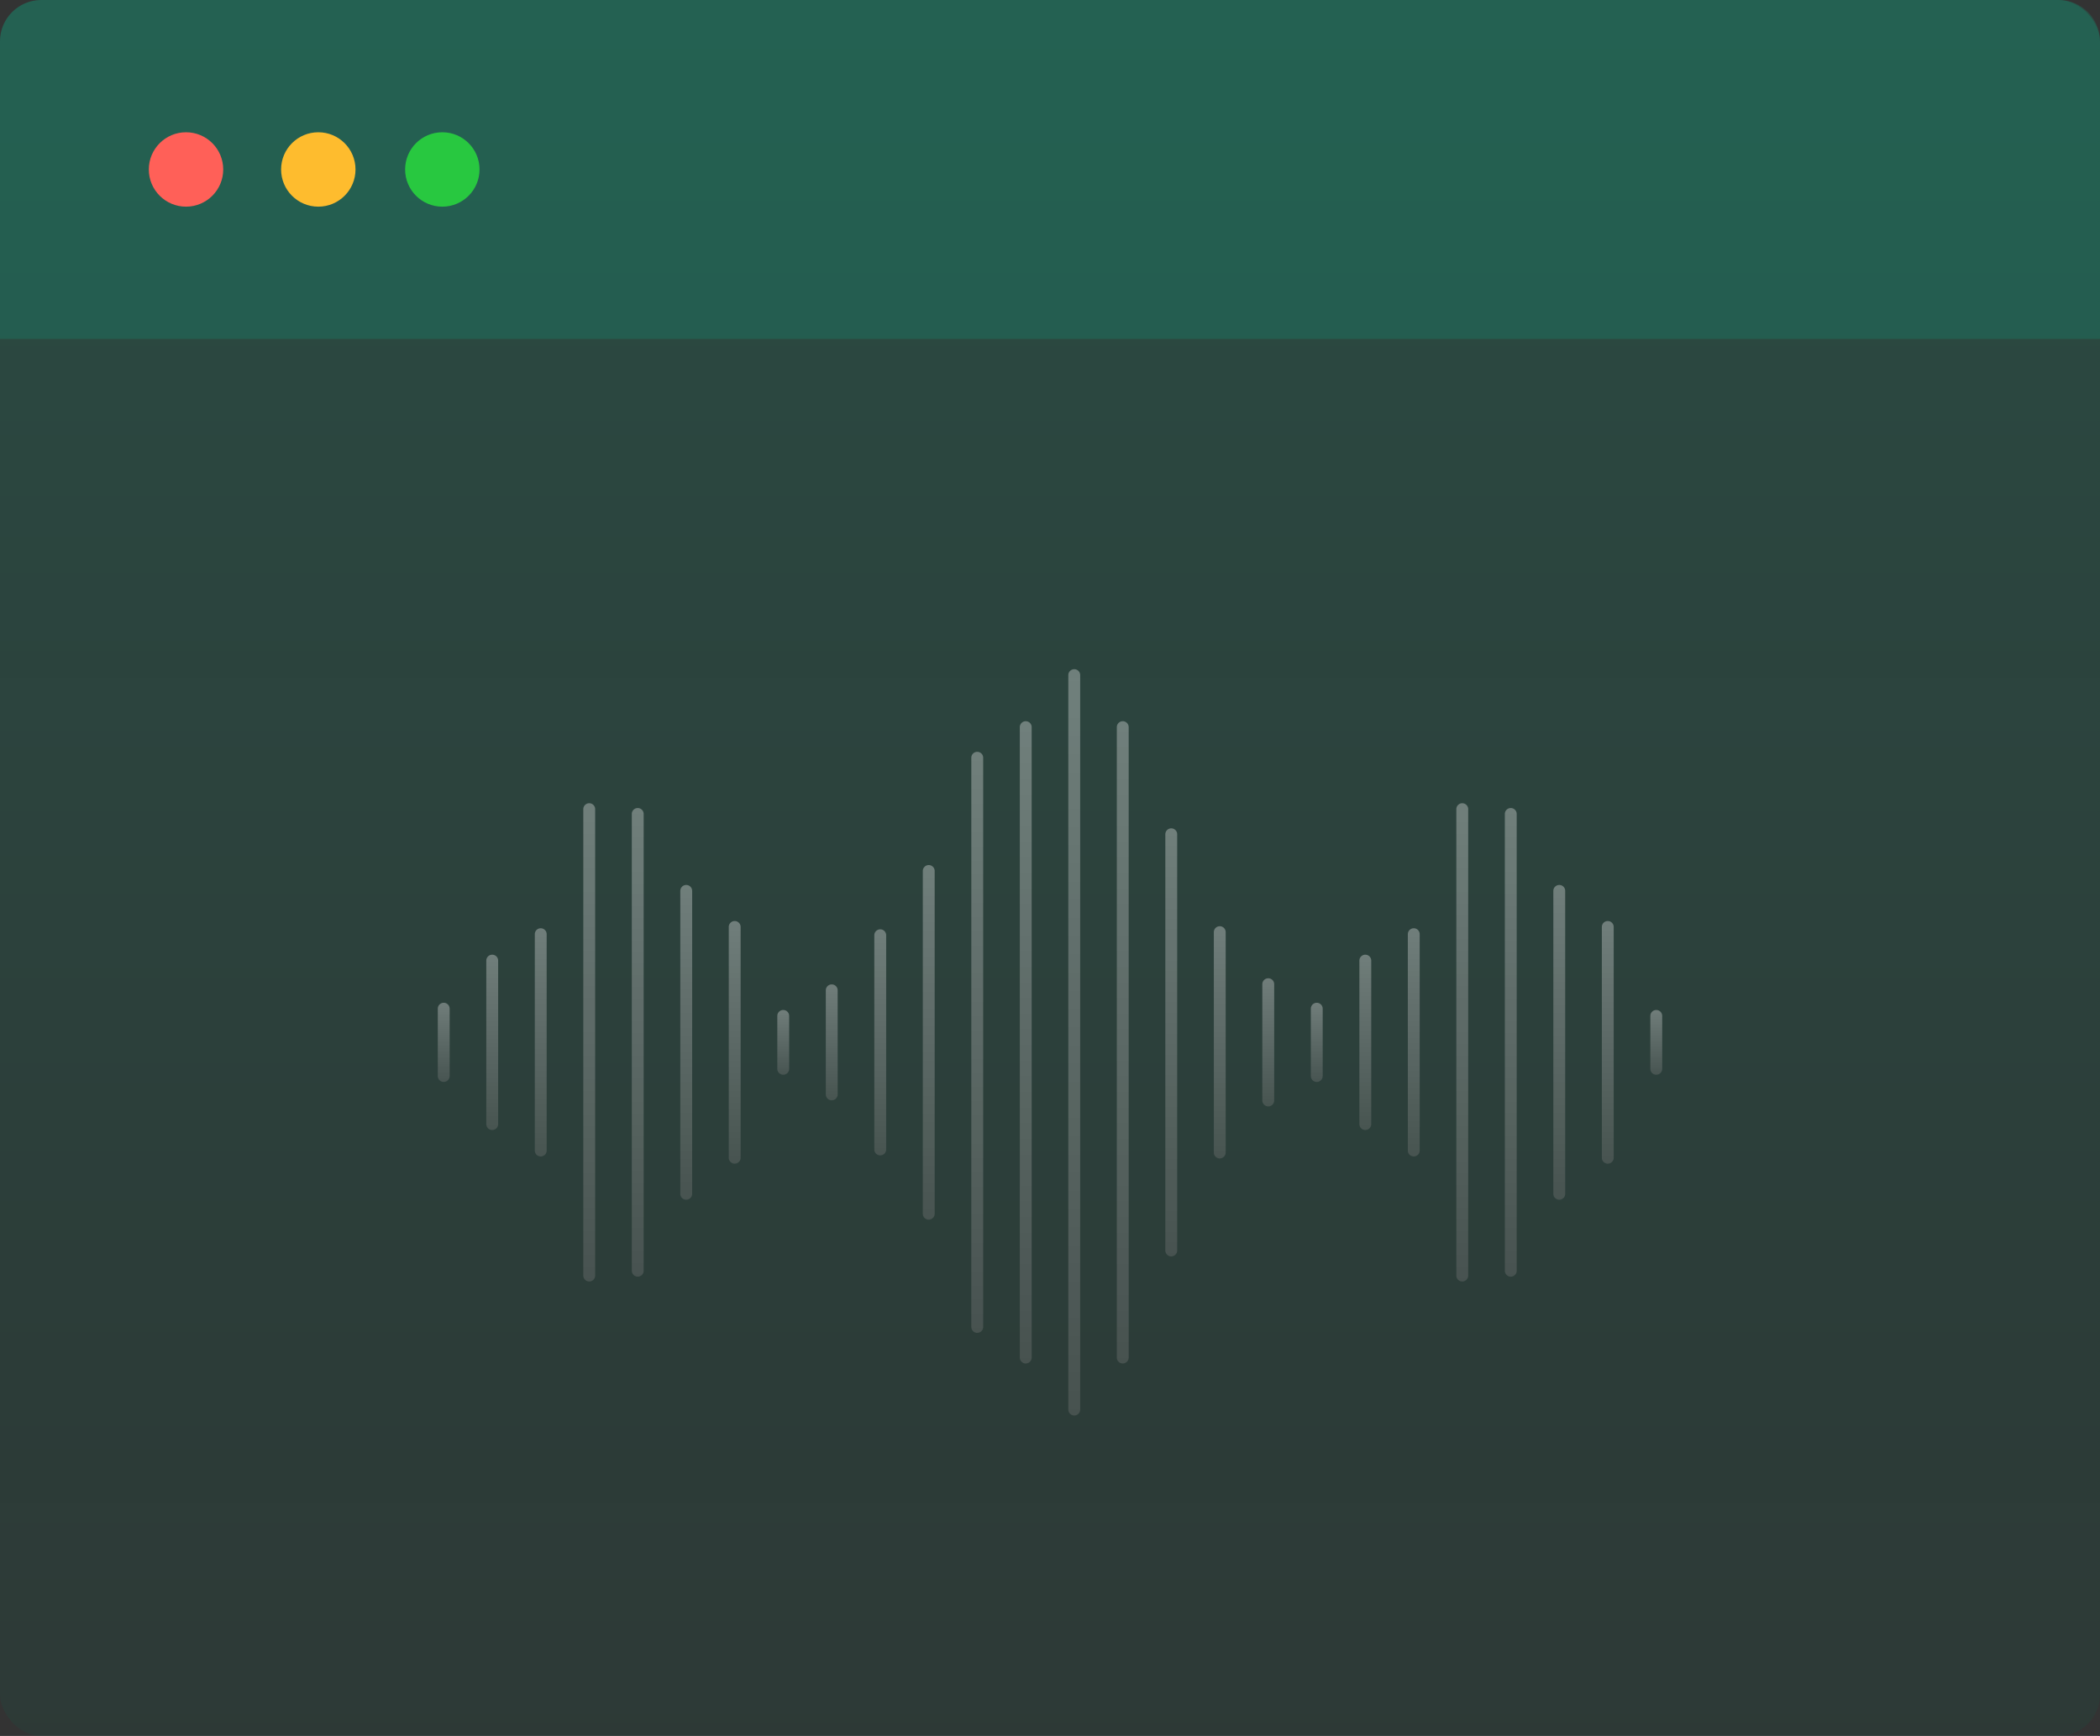 <svg xmlns="http://www.w3.org/2000/svg" xmlns:xlink="http://www.w3.org/1999/xlink" width="254" height="210" viewBox="0 0 254 210">
  <rect x="0" y="0" width="254" height="210" fill="#333333" stroke="none"/>
  <defs>
    <linearGradient id="linear-gradient" x1="0.5" x2="0.5" y2="1" gradientUnits="objectBoundingBox">
      <stop offset="0" stop-color="#fff" stop-opacity="0.322"/>
      <stop offset="1" stop-color="gray" stop-opacity="0.322"/>
    </linearGradient>
    <linearGradient id="linear-gradient-2" x1="0.5" x2="0.5" y2="1" gradientUnits="objectBoundingBox">
      <stop offset="0" stop-color="#0c9"/>
      <stop offset="1" stop-color="#00664d" stop-opacity="0.749"/>
    </linearGradient>
    <clipPath id="clip-path">
      <rect id="Rectangle_1245" data-name="Rectangle 1245" width="148.095" height="90.282" fill="url(#linear-gradient)"/>
    </clipPath>
  </defs>
  <g id="Group_548" data-name="Group 548" transform="translate(-519 -2829)">
    <g id="Group_406" data-name="Group 406" transform="translate(142 1299)">
      <rect id="Rectangle_1175" data-name="Rectangle 1175" width="254" height="210" rx="5" transform="translate(377 1530)" opacity="0.163" fill="url(#linear-gradient-2)"/>
      <path id="Rectangle_1176" data-name="Rectangle 1176" d="M5,0H249a5,5,0,0,1,5,5V41a0,0,0,0,1,0,0H0a0,0,0,0,1,0,0V5A5,5,0,0,1,5,0Z" transform="translate(377 1530)" fill="#0c9" opacity="0.163"/>
      <circle id="Ellipse_11" data-name="Ellipse 11" cx="4.5" cy="4.5" r="4.5" transform="translate(395 1546)" fill="#ff6058"/>
      <circle id="Ellipse_12" data-name="Ellipse 12" cx="4.5" cy="4.5" r="4.5" transform="translate(411 1546)" fill="#febc2e"/>
      <circle id="Ellipse_13" data-name="Ellipse 13" cx="4.5" cy="4.5" r="4.5" transform="translate(426 1546)" fill="#28c840"/>
    </g>
    <g id="Group_431" data-name="Group 431" transform="translate(571.952 2909.955)">
      <g id="Group_430" data-name="Group 430" clip-path="url(#clip-path)">
        <path id="Path_1908" data-name="Path 1908" d="M316.807,90.282a.717.717,0,0,1-.717-.717V.717a.717.717,0,1,1,1.435,0V89.565a.717.717,0,0,1-.717.717" transform="translate(-239.827 0)" fill="url(#linear-gradient)"/>
        <path id="Path_1909" data-name="Path 1909" d="M341.122,103.78a.717.717,0,0,1-.717-.717V26.8a.717.717,0,1,1,1.435,0v76.26a.717.717,0,0,1-.717.717" transform="translate(-258.275 -19.791)" fill="url(#linear-gradient)"/>
        <path id="Path_1910" data-name="Path 1910" d="M365.437,131.569a.717.717,0,0,1-.717-.717V80.505a.717.717,0,1,1,1.434,0v50.347a.717.717,0,0,1-.717.717" transform="translate(-276.723 -60.537)" fill="url(#linear-gradient)"/>
        <path id="Path_1911" data-name="Path 1911" d="M389.751,156.976a.717.717,0,0,1-.717-.717V129.6a.717.717,0,1,1,1.435,0v26.654a.717.717,0,0,1-.717.717" transform="translate(-295.171 -97.79)" fill="url(#linear-gradient)"/>
        <path id="Path_1912" data-name="Path 1912" d="M414.065,170.473a.717.717,0,0,1-.717-.717V155.688a.717.717,0,0,1,1.435,0v14.067a.717.717,0,0,1-.717.717" transform="translate(-313.619 -117.581)" fill="url(#linear-gradient)"/>
        <path id="Path_1913" data-name="Path 1913" d="M292.492,103.78a.717.717,0,0,1-.717-.717V26.8a.717.717,0,1,1,1.435,0v76.26a.717.717,0,0,1-.717.717" transform="translate(-221.378 -19.791)" fill="url(#linear-gradient)"/>
        <path id="Path_1914" data-name="Path 1914" d="M268.178,111.719a.717.717,0,0,1-.717-.717V42.145a.717.717,0,0,1,1.435,0V111a.717.717,0,0,1-.717.717" transform="translate(-202.93 -31.433)" fill="url(#linear-gradient)"/>
        <path id="Path_1915" data-name="Path 1915" d="M243.863,141.1a.717.717,0,0,1-.717-.717V98.916a.717.717,0,1,1,1.435,0v41.462a.717.717,0,0,1-.717.717" transform="translate(-184.482 -74.506)" fill="url(#linear-gradient)"/>
        <path id="Path_1916" data-name="Path 1916" d="M219.548,157.769a.717.717,0,0,1-.717-.717V131.138a.717.717,0,1,1,1.435,0v25.914a.717.717,0,0,1-.717.717" transform="translate(-166.033 -98.954)" fill="url(#linear-gradient)"/>
        <path id="Path_1917" data-name="Path 1917" d="M195.234,172.061a.717.717,0,0,1-.717-.717V158.757a.717.717,0,0,1,1.435,0v12.587a.717.717,0,0,1-.717.717" transform="translate(-147.586 -119.909)" fill="url(#linear-gradient)"/>
        <path id="Path_1918" data-name="Path 1918" d="M170.919,178.7a.717.717,0,0,1-.717-.717v-6.4a.717.717,0,1,1,1.435,0v6.4a.717.717,0,0,1-.717.717" transform="translate(-129.137 -129.639)" fill="url(#linear-gradient)"/>
        <path id="Path_1919" data-name="Path 1919" d="M146.6,155.619a.717.717,0,0,1-.717-.717V126.982a.717.717,0,1,1,1.435,0V154.9a.717.717,0,0,1-.717.717" transform="translate(-110.689 -95.801)" fill="url(#linear-gradient)"/>
        <path id="Path_1920" data-name="Path 1920" d="M122.29,146.263a.717.717,0,0,1-.717-.717V108.9a.717.717,0,1,1,1.435,0v36.644a.717.717,0,0,1-.717.717" transform="translate(-92.241 -82.082)" fill="url(#linear-gradient)"/>
        <path id="Path_1921" data-name="Path 1921" d="M97.975,126.3a.717.717,0,0,1-.717-.717V70.328a.717.717,0,1,1,1.435,0v55.257a.717.717,0,0,1-.717.717" transform="translate(-73.792 -52.816)" fill="url(#linear-gradient)"/>
        <path id="Path_1922" data-name="Path 1922" d="M73.66,125.056a.717.717,0,0,1-.717-.717V67.918a.717.717,0,0,1,1.435,0v56.421a.717.717,0,0,1-.717.717" transform="translate(-55.344 -50.987)" fill="url(#linear-gradient)"/>
        <path id="Path_1923" data-name="Path 1923" d="M49.346,157.491a.717.717,0,0,1-.717-.717V130.6a.717.717,0,0,1,1.435,0v26.174a.717.717,0,0,1-.717.717" transform="translate(-36.896 -98.545)" fill="url(#linear-gradient)"/>
        <path id="Path_1924" data-name="Path 1924" d="M25.031,164.351a.717.717,0,0,1-.717-.717V143.857a.717.717,0,0,1,1.435,0v19.776a.717.717,0,0,1-.717.717" transform="translate(-18.448 -108.604)" fill="url(#linear-gradient)"/>
        <path id="Path_1925" data-name="Path 1925" d="M.717,176.825A.717.717,0,0,1,0,176.107v-8.143a.717.717,0,1,1,1.435,0v8.143a.717.717,0,0,1-.717.717" transform="translate(0 -126.895)" fill="url(#linear-gradient)"/>
        <path id="Path_1926" data-name="Path 1926" d="M608.583,178.7a.717.717,0,0,1-.717-.717v-6.4a.717.717,0,1,1,1.435,0v6.4a.717.717,0,0,1-.717.717" transform="translate(-461.205 -129.639)" fill="url(#linear-gradient)"/>
        <path id="Path_1927" data-name="Path 1927" d="M584.268,155.619a.717.717,0,0,1-.717-.717V126.982a.717.717,0,0,1,1.435,0V154.9a.717.717,0,0,1-.717.717" transform="translate(-442.757 -95.801)" fill="url(#linear-gradient)"/>
        <path id="Path_1928" data-name="Path 1928" d="M559.953,146.263a.717.717,0,0,1-.717-.717V108.9a.717.717,0,0,1,1.435,0v36.644a.717.717,0,0,1-.717.717" transform="translate(-424.308 -82.082)" fill="url(#linear-gradient)"/>
        <path id="Path_1929" data-name="Path 1929" d="M535.638,126.3a.717.717,0,0,1-.717-.717V70.328a.717.717,0,0,1,1.435,0v55.257a.717.717,0,0,1-.717.717" transform="translate(-405.86 -52.816)" fill="url(#linear-gradient)"/>
        <path id="Path_1930" data-name="Path 1930" d="M511.325,125.056a.717.717,0,0,1-.717-.717V67.918a.717.717,0,0,1,1.435,0v56.421a.717.717,0,0,1-.717.717" transform="translate(-387.413 -50.987)" fill="url(#linear-gradient)"/>
        <path id="Path_1931" data-name="Path 1931" d="M487.01,157.491a.717.717,0,0,1-.717-.717V130.6a.717.717,0,0,1,1.435,0v26.174a.717.717,0,0,1-.717.717" transform="translate(-368.964 -98.545)" fill="url(#linear-gradient)"/>
        <path id="Path_1932" data-name="Path 1932" d="M462.7,164.351a.717.717,0,0,1-.717-.717V143.857a.717.717,0,1,1,1.435,0v19.776a.717.717,0,0,1-.717.717" transform="translate(-350.516 -108.604)" fill="url(#linear-gradient)"/>
        <path id="Path_1933" data-name="Path 1933" d="M438.38,176.825a.717.717,0,0,1-.717-.717v-8.143a.717.717,0,0,1,1.435,0v8.143a.717.717,0,0,1-.717.717" transform="translate(-332.067 -126.895)" fill="url(#linear-gradient)"/>
      </g>
    </g>
  </g>
</svg>

